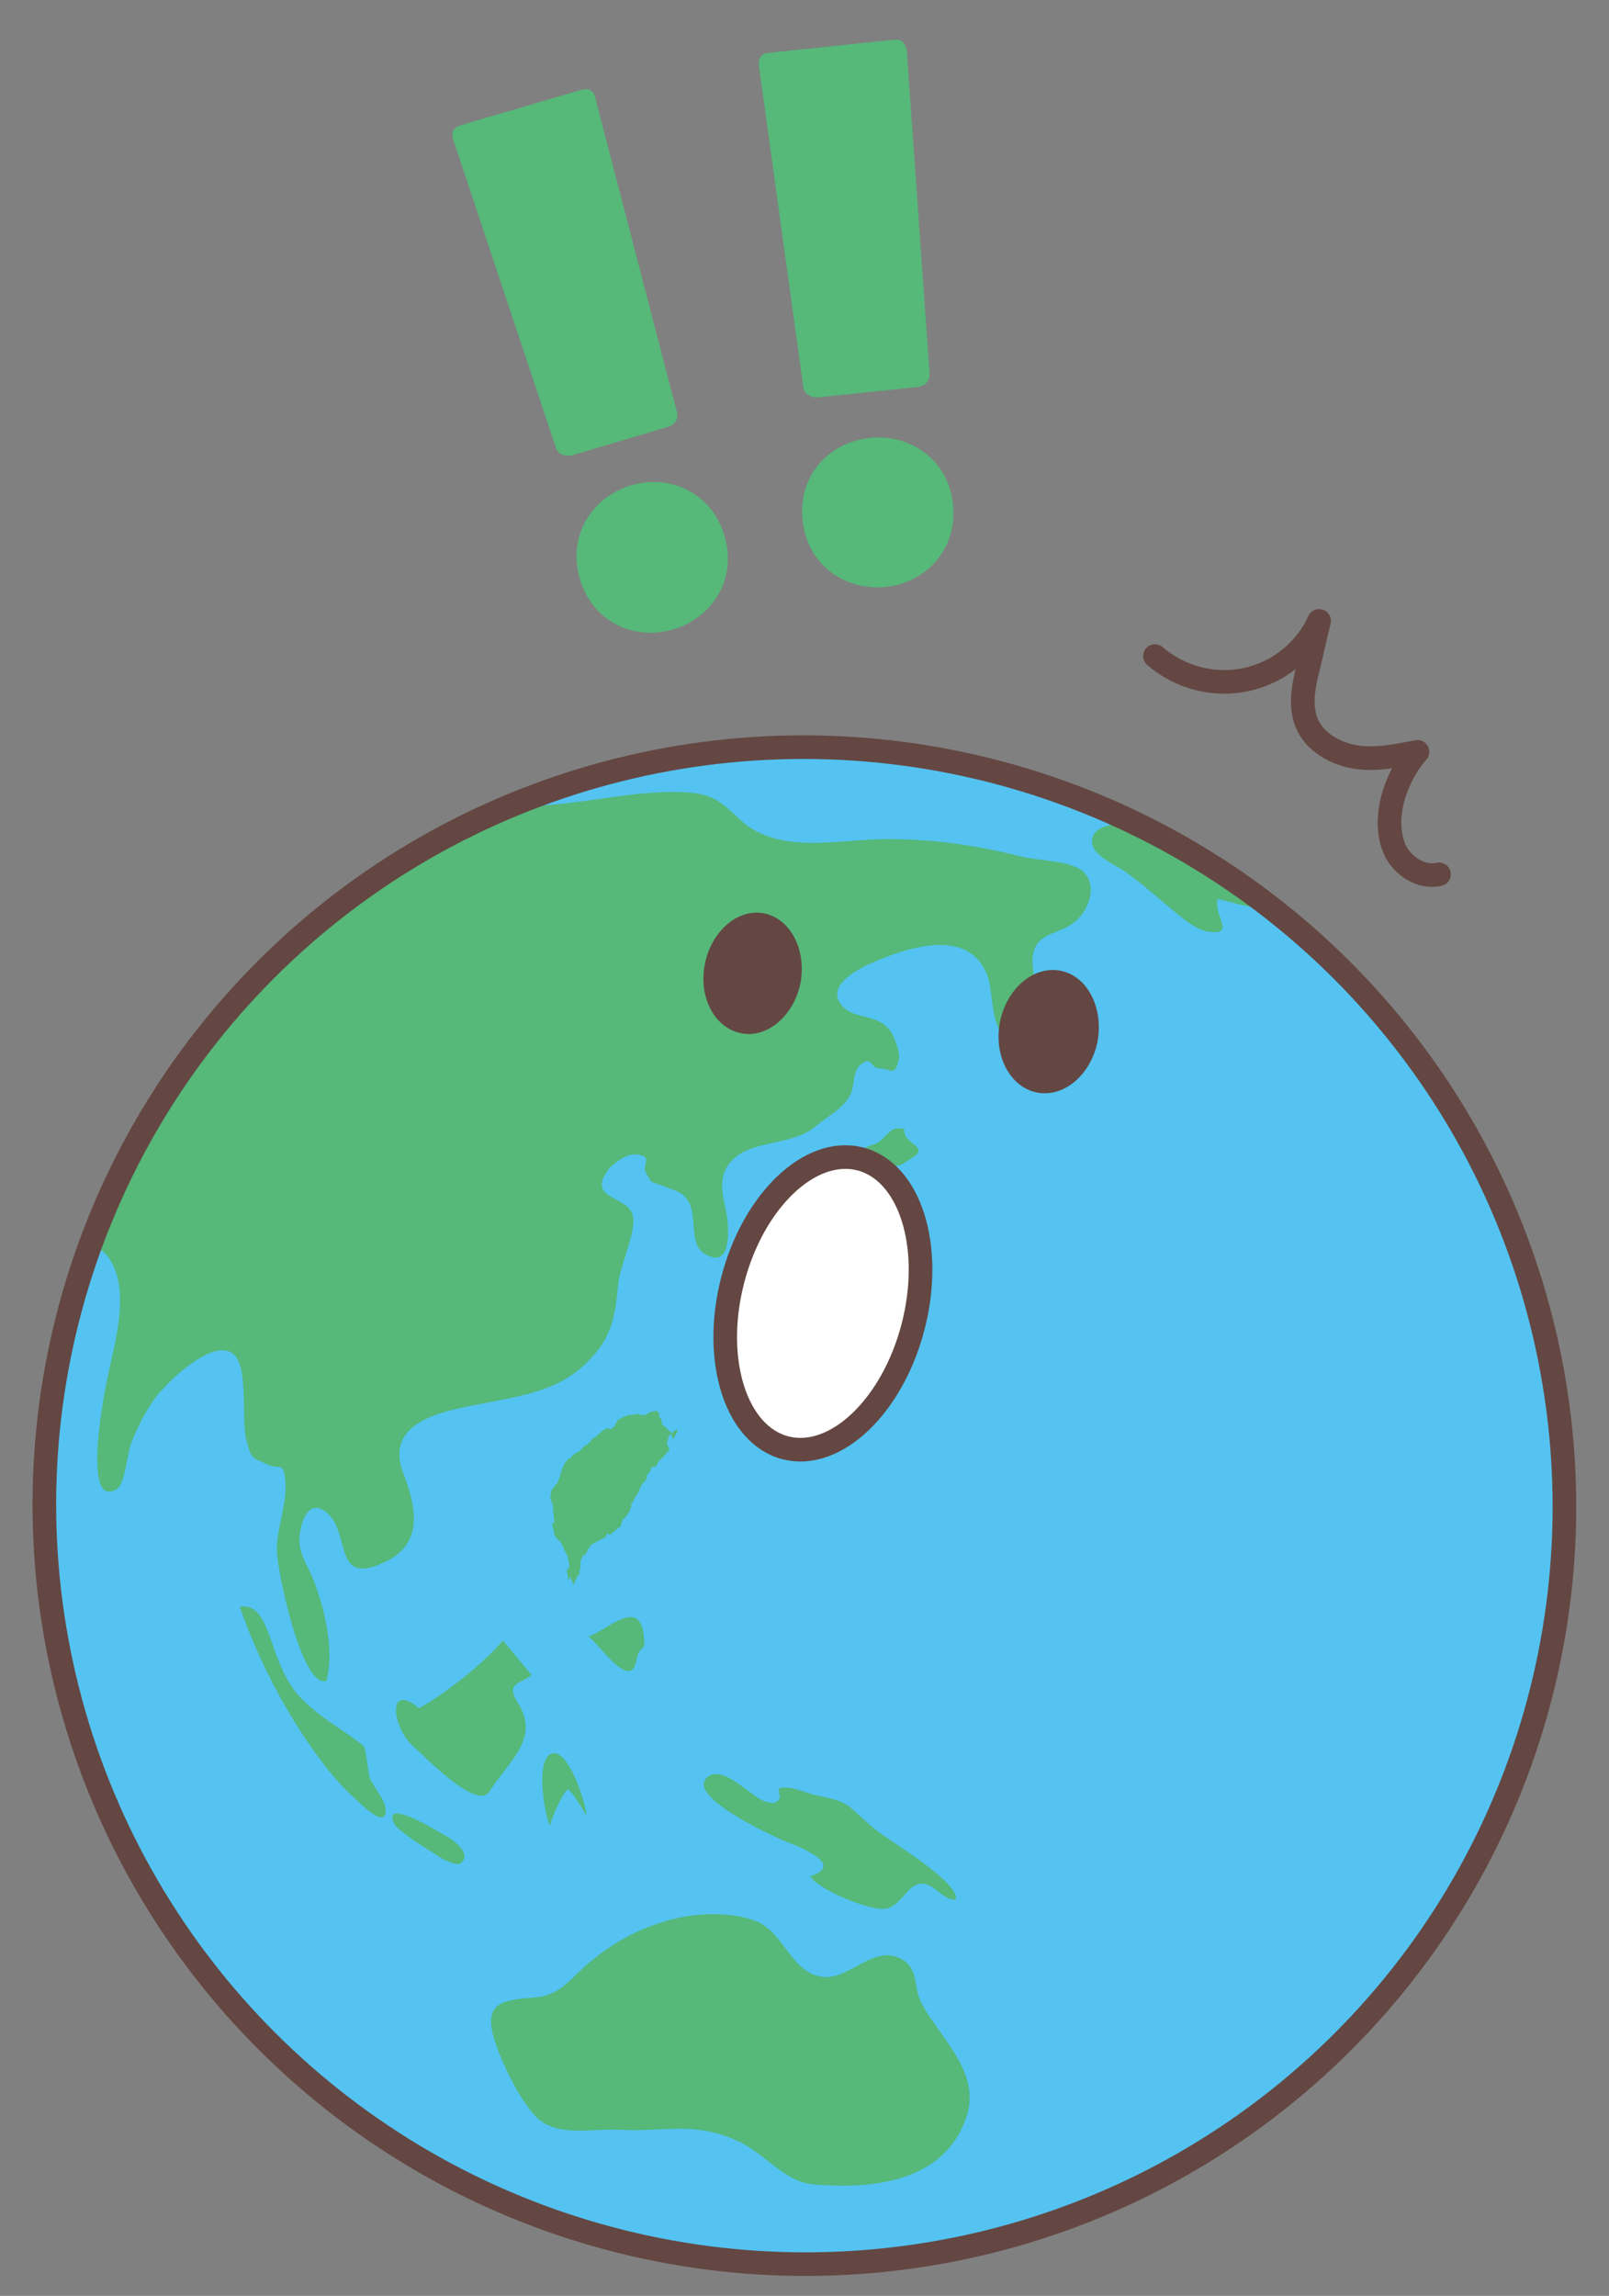 <?xml version="1.0" encoding="utf-8"?>
<!-- Generator: Adobe Illustrator 25.2.3, SVG Export Plug-In . SVG Version: 6.00 Build 0)  -->
<svg version="1.1" id="圖層_1" xmlns="http://www.w3.org/2000/svg" xmlns:xlink="http://www.w3.org/1999/xlink" x="0px" y="0px"
	 viewBox="0 0 247 352.4" style="enable-background:new 0 0 247 352.4;" xml:space="preserve">
<rect x="0" y="0" width="247" height="352.4" fill="#808080" stroke="none"/>
<style type="text/css">
	.st0{fill:#54C3F1;}
	.st1{clip-path:url(#SVGID_1_);fill:#56B879;}
	.st2{fill:#644742;}
	.st3{fill:#FFFFFF;stroke:#644742;stroke-width:3.626;stroke-linecap:round;stroke-linejoin:round;}
	.st4{fill:none;stroke:#644742;stroke-width:3.626;stroke-linecap:round;stroke-linejoin:round;}
	.st5{fill:#56B879;}
</style>
<g>
	<g>
		<g>
			<g>
				
					<ellipse transform="matrix(0.188 -0.982 0.982 0.188 -126.691 309.02)" class="st0" cx="123.5" cy="231.1" rx="116.4" ry="116.7"/>
				<g>
					<g>
						<g>
							<defs>
								
									<ellipse id="SVGID_3_" transform="matrix(0.188 -0.982 0.982 0.188 -126.691 309.02)" cx="123.5" cy="231.1" rx="116.4" ry="116.7"/>
							</defs>
							<clipPath id="SVGID_1_">
								<use xlink:href="#SVGID_3_"  style="overflow:visible;"/>
							</clipPath>
							<path class="st1" d="M125.3,172.8c-3.6,3.2-9.9,2-13,5.4c-2.4,2.6-1.2,5.5-0.7,8.5c0.3,2.1,0.7,8.3-3.5,5.7
								c-2.4-1.5-1-5.9-2.5-8.1c-0.9-1.4-1.9-1.5-3.4-2.1c-2.7-1.1-1.9-0.2-3.1-2.3c-0.6-1.1,1.4-2.6-1.7-2.7
								c-1.2-0.1-3.3,1.4-4,2.3c-3.6,4.8,3.4,3.9,3.8,7.4c0.3,2.6-2,7.3-2.3,10.2c-0.4,4-0.7,7.2-3.4,10.5
								c-4.8,5.8-10.4,6.4-17.2,7.8c-5.8,1.1-15.5,2.6-12.4,10.7c1.9,5,3.3,10.7-2.7,13.6c-8.2,4-5.3-4.4-9-7.5
								c-2.4-2-3.7,0.4-4.1,2.8c-0.6,3,0.8,4.6,1.9,7.2c1.8,4.5,3.4,11.1,2.1,15.8c-3.8,1.2-7.6-17.1-7.6-20.1
								c0-3.5,1.6-7.1,1.3-10.6c-0.3-3.1-0.7-1.6-2.7-2.5c-2.6-1.2-2.5-0.8-3.3-3.9c-0.8-3.1,0.4-10.9-1.9-13
								c-3.1-2.8-10.3,4.3-12.1,6.7c-1.5,2.1-2.8,4.6-3.7,7c-0.5,1.3-0.9,6.1-2.1,6.9c-5.4,3.5-2.1-14.1-1.7-16
								c1-5.4,3.7-13.4,0.9-18.6c-2.9-5.5-7.7-1.2-11.7,0.5c-0.4-2.1,0.4-3.7,1-5.6c5.6-16.1,10.6-30.5,22.7-43.2
								c6.7-7,14.7-13,23.5-17.1c4.3-2,8.7-3.6,13.3-4.6c4.8-1,9.6,0,14.5-0.2c0.4,0,0.7,0,1.1,0c3.5-0.1,7.1-0.6,10.6-1.1
								c4.2-0.6,8.6-1.2,12.8-1c4.5,0.2,5.7,1.5,8.7,4.3c6.1,5.5,15.3,2.8,22.8,2.9c7,0,13.6,1,20.4,2.7c2.4,0.6,7.8,0.6,9.5,2.4
								c2.1,2.2,0.7,5.8-1.3,7.5c-2.4,2.1-5.8,1.6-6.5,5c-0.5,2.4,1,5.5,0.5,8.3c-0.5,2.6-1.7,6.9-4.8,4.4c-2.3-1.9-1.8-6.8-2.7-9.3
								c-2.8-7.6-12.4-4.4-18-1.9c-2.4,1.1-6.9,3.6-4.3,6.5c2.1,2.3,5.7,1,7.6,4.2c0.5,0.9,1.3,3,1.1,4c-0.7,2.7-1,1.5-3,1.4
								c-1.5-0.1-1.1-2.1-3-0.5c-1.1,0.9-0.8,3.4-1.5,4.6C129.4,170.2,127.1,171.3,125.3,172.8z"/>
							<path class="st1" d="M112.7,195.1c3.2-1.3,3,5.6,1.1,4.6c-0.8-0.4-0.5-1.6-0.9-2.1C111,198.6,111.3,195.7,112.7,195.1z"/>
							<path class="st1" d="M134.8,180c0.6,0.7-0.5,3.2-0.7,4.2c-0.4,1.8,0.1,5.4-1.1,6.9c-0.8,0.9-3.3,1.2-4.4,1.7
								c-1.6,0.7-3,1.4-4.7,1.7c-2.4,0.4-4.8-0.2-7.2,0.1c-1.1,0.1-1.8-0.6-0.7-1.5c1.2-1,2.9-0.8,4.3-1.2c1.5-0.5,3-1.2,4.5-1.9
								c0.4-0.2,1.2-0.6,1.5-0.8c1-0.7,0.7-0.7,1.5-1.6c1.6-2.1,3.1-6.2,5.5-7.4C134,179.8,134.5,179.8,134.8,180z"/>
							<path class="st1" d="M136.5,173.8c0.5-0.5,1.2-0.8,2.3-0.5c-0.2,2.5,4.2,2.6,1.1,4.5c-0.5,0.3-1.4,1-2,1.1
								c-1.1,0.2-0.7,0-1.6-0.6c-0.7-0.5-0.7-1.1-1.7-1.2c-0.7-0.1-2.3,1.7-2.3,0c0-1.2,1.9-1.3,2.6-1.8
								C135.6,174.8,136,174.2,136.5,173.8z"/>
							<path class="st1" d="M120.7,195.8c1,0.6,0.6,1.5-0.4,1.9c-0.9,0.3-4.3-0.3-3.4-1.7C117.4,195.1,119.9,195.3,120.7,195.8z"/>
							<path class="st1" d="M134.9,281.2c2.2,1.7,12.6,7.9,11.8,10.4c-2.5-0.1-3.3-2.9-5.7-2.4c-1.9,0.4-2.8,3.6-5.3,3.8
								c-2.4,0.2-10.2-3-11.3-5c5.7-1.9-2.4-4.8-4.4-5.6c-1.3-0.6-15.1-6.8-11.3-9.7c2.4-1.8,6.6,3.1,8.7,3.8c0.7,0.2,1.4,0.5,2-0.1
								c0.7-0.7,0-1,0.2-1.9c1.8-0.5,3.7,0.6,5.4,1c1.8,0.4,3.9,0.7,5.4,1.8C131.8,278.5,133.3,280,134.9,281.2z"/>
							<path class="st1" d="M125,335.3c-4.5-0.3-7.5-4.7-11.6-6.6c-6.8-3.2-11.4-1.4-18.5-1.8c-3.8-0.2-9,1.1-12.2-1.6
								c-2.6-2.3-5.5-8.3-6.6-11.6c-2.1-6.2,0.6-6.7,6-7.1c4.1-0.3,5.6-3.2,8.9-5.8c3.7-3,7.6-5,12.2-6.2c3.7-1,9.2-1.2,12.9,0.3
								c4.2,1.7,5.3,7.7,9.9,8.5c4.4,0.8,8.2-5.4,12.7-2.5c2,1.3,1.7,3.6,2.3,5.4c0.7,2.1,2,3.6,3.2,5.4c2.9,4.1,5.9,8.2,4.1,13.4
								C144.8,335.1,133.7,336,125,335.3z"/>
							<path class="st1" d="M70.4,286.1c-1.2,0.1-3.2-1.2-3.9-1.7c-1.1-0.7-5.5-3.4-6-4.5c-2-4.3,7.6,1.7,8.6,2.3
								c0.9,0.6,3.1,2.4,1.8,3.6C70.8,286,70.6,286.1,70.4,286.1z"/>
							<path class="st1" d="M36.8,246.6c2.4,6.9,5.7,13.6,9.7,19.7c2.2,3.3,4.6,6.6,7.5,9.3c0.8,0.7,5.1,5.3,5.2,2.4
								c0.1-1.6-1.8-3.6-2.4-5c-0.3-0.8-0.6-4.7-1-5c-2.7-2.4-8.7-5.2-11.4-9.7C41.1,252.8,41.2,246,36.8,246.6"/>
							<path class="st1" d="M64.3,262.2c-5-4.2-4.1,3.1-0.8,5.9c1.5,1.3,9.7,9.9,11.6,6.9c3.5-5.2,7.8-8.3,4.3-13.8
								c-1.8-2.9,0.5-2.7,2.2-4.1c0,0-3.9-4.7-4.4-5.3C74.4,255.2,68.2,260.1,64.3,262.2"/>
							<path class="st1" d="M84.4,280.2c-0.7-1.4-2.3-9.9,0.2-11c2.7-1.1,5.5,8.1,5.4,9.5c-0.4-0.8-2-3.4-2.7-4
								C86.7,274.3,84.6,279.3,84.4,280.2"/>
							<path class="st1" d="M90.3,251.2c2.7-0.8,7.8-6.1,8.5-0.3c0.4,3.2-0.5,1-1.1,3.9C96.8,259.9,91.8,252,90.3,251.2"/>
							<path class="st1" d="M175.4,126.8c-1.8-0.5-7-0.8-7.7,1.8c-0.6,2.4,3,3.9,4.6,4.9c2.2,1.5,4.3,3.3,6.4,5.1
								c1.8,1.4,4.5,4.1,6.8,4.4c4.3,0.6,0.8-2.3,1.4-5c1.9,0.3,6.8,2.2,8.3,0.8c2.9-2.6-3.7-7.1-5.5-8.3
								C185.6,127.7,180.4,126.4,175.4,126.8"/>
							<path class="st1" d="M103.4,221c0,0,0-0.1,0-0.2c0-0.1-0.1-0.1-0.2-0.2c-0.1,0-0.1-0.1-0.1-0.2c0-0.1,0-0.2,0-0.3
								c0-0.1-0.1-0.3-0.1-0.3c-0.1-0.1-0.2-0.1-0.3-0.2c-0.1-0.1-0.2-0.1-0.2-0.2c0,0,0,0,0,0c0,0,0-0.1-0.1-0.1c0,0,0,0,0,0
								c0,0,0-0.1-0.1-0.1c-0.1-0.1-0.1-0.1-0.2-0.2c-0.1-0.1-0.2-0.1-0.3-0.2c-0.1-0.1-0.2-0.1-0.2-0.2c0,0,0,0,0,0c0,0,0,0,0,0
								c0,0,0,0,0-0.1c0,0,0,0,0-0.1c0,0,0,0,0,0c0,0,0,0,0-0.1c0,0,0,0,0,0c0,0,0,0,0,0c0,0,0,0,0,0c0-0.1-0.1-0.3-0.1-0.5
								c-0.4-0.3-0.3-0.3-0.3-0.4c0-0.1,0-0.3,0-0.4c0-0.1-0.1-0.2-0.2-0.3c-0.1-0.1-0.2-0.1-0.4-0.1c-0.2,0-0.4,0.1-0.6,0.1
								c-0.2,0-0.3,0.1-0.4,0.1c-0.1,0.1-0.2,0.2-0.2,0.2c-0.1,0.1-0.1,0.1-0.1,0.1c0,0-0.1,0-0.2,0.1c-0.1,0-0.3,0-0.4,0
								c0,0,0,0-0.1,0c0,0,0,0,0,0c0,0,0,0,0,0c0,0,0,0,0,0c0,0,0,0,0,0c0,0,0,0,0,0c0,0,0,0,0,0c0,0,0,0,0,0c0,0,0,0,0,0
								c0,0,0,0,0,0c0,0,0,0,0,0c0,0,0,0,0,0c0,0,0,0,0,0c0,0,0,0,0,0c0,0,0,0-0.1,0c-0.2-0.1-0.5-0.1-0.6-0.2c-0.2,0-0.2,0-0.4,0.1
								c-0.2,0-0.5,0.1-0.6,0.1c-0.2,0-0.2,0-0.3,0c-0.1,0-0.2,0-0.4,0.1c-0.1,0.1-0.3,0.1-0.5,0.2c-0.2,0.1-0.3,0.2-0.5,0.3
								c-0.1,0-0.2,0.1-0.3,0.1c0,0,0,0,0,0c0,0,0,0,0,0c0,0,0,0,0,0c0,0,0,0,0,0c0,0,0,0,0,0c0,0,0,0,0,0c0,0,0,0,0,0c0,0,0,0,0,0
								c-0.1,0.1-0.2,0.3-0.3,0.5c-0.1,0.1-0.1,0.2-0.2,0.3c0,0,0,0.1,0,0.1c0,0,0,0,0,0.1c0,0,0,0.1-0.1,0.1c0,0-0.1,0-0.2,0.1
								c-0.1,0.1-0.2,0.2-0.3,0.2c-0.1,0.1-0.2,0-0.3,0c-0.1,0-0.2-0.1-0.2-0.1c-0.1,0-0.2,0.1-0.3,0.1c-0.1,0.1-0.4,0.2-0.5,0.3
								c-0.4,0.4-0.7,0.6-0.9,0.8c0,0-0.1,0-0.1,0.1c0,0-0.1,0-0.1,0.1c0,0,0,0,0,0c0,0,0,0-0.1,0.1c0,0,0,0,0,0c0,0,0,0-0.1,0
								c0,0,0,0,0,0c0,0,0,0-0.1,0c0,0,0,0,0,0c0,0,0,0,0,0c0,0,0,0,0,0c0,0,0,0,0,0c0,0,0,0,0,0c0,0,0,0-0.1,0.1
								c-0.2,0.1-0.2,0.2-0.3,0.4c-0.1,0.1-0.3,0.3-0.4,0.4c-0.1,0.1-0.3,0.2-0.5,0.3c-0.2,0.1-0.4,0.4-0.5,0.5
								c-0.1,0.1-0.2,0.2-0.3,0.3c-0.1,0.1-0.2,0.1-0.3,0.2c-0.1,0.1-0.2,0.1-0.4,0.2c-0.1,0.1-0.3,0.2-0.5,0.4
								c-0.1,0.2-0.3,0.4-0.6,0.5c0,0,0,0,0,0c0,0,0,0,0,0c0,0,0,0,0,0c0,0,0,0,0,0c0,0,0,0,0,0c0,0,0,0,0,0c0,0,0,0,0,0
								c0,0,0,0,0,0c0,0,0,0,0,0c0,0,0,0,0,0c0,0,0,0,0,0c0,0,0,0,0,0c0,0,0,0,0,0c0,0,0,0,0,0c0,0,0,0,0,0c0,0,0,0,0,0c0,0,0,0,0,0
								c0,0,0,0,0,0c0,0,0,0,0,0c0,0,0,0,0,0c0,0,0,0,0,0c0,0,0,0,0,0c0,0,0,0,0,0c0,0,0,0,0,0c0,0,0,0,0,0c0,0,0,0,0,0c0,0,0,0,0,0
								c0,0,0,0,0,0c0,0,0,0,0,0c0,0,0,0,0,0c0,0,0,0,0,0c0,0,0,0,0,0c-0.2,0.2-0.4,0.4-0.5,0.6c-0.1,0.2-0.2,0.4-0.3,0.6
								c-0.1,0.2-0.1,0.3-0.2,0.5c0,0.1-0.1,0.3-0.1,0.4c0,0.1-0.1,0.2-0.1,0.4c-0.1,0.2-0.1,0.4-0.2,0.5c-0.1,0.2-0.1,0.3-0.2,0.5
								c0,0,0,0.1,0,0.1c0,0,0,0,0,0c0,0,0,0,0,0c0,0,0,0.1-0.1,0.1c0,0,0,0.1-0.1,0.1c0,0,0,0,0,0c0,0,0,0.1-0.1,0.1c0,0,0,0,0,0
								c0,0,0,0.1-0.1,0.1c-0.1,0.2-0.3,0.4-0.4,0.6c-0.1,0.1-0.1,0.2-0.2,0.2c0,0,0,0.1,0,0.1c0,0,0,0.1,0,0.2
								c0,0.1-0.1,0.4-0.1,0.5c0,0.1,0,0.1,0,0.2c0,0,0,0,0,0c0,0,0,0,0,0c0,0,0,0,0,0c0,0,0,0,0,0c0,0,0,0,0,0c0,0,0,0,0,0
								c0,0,0,0,0,0.1c0,0,0,0,0,0c0,0,0,0.1,0,0.1c0.1,0.3,0.3,0.7,0.4,1.3c0,0,0,0,0,0l0,0c0,0.6,0.1,1.1,0.1,1.5
								c0,0.3,0.1,0.4,0.1,0.5c0,0.1,0,0.2,0,0.3c0,0.1,0,0.1,0,0.1c0,0,0,0-0.1,0c0,0-0.1,0-0.2,0c0,0,0,0.1,0,0.3
								c0,0.2,0.1,0.4,0.1,0.6c0,0.2,0.1,0.2,0.1,0.3c0,0.1,0.1,0.2,0.1,0.2c0,0.1,0,0.1,0,0.2c0,0,0,0.1,0,0.1c0,0,0,0-0.1,0
								c0,0-0.1-0.1-0.1-0.2c0,0,0,0,0,0c0,0,0,0,0,0.1c0,0.1,0.1,0.1,0.1,0.2c0.1,0.1,0.1,0.1,0.1,0.1c0,0,0.1,0.1,0.1,0.1
								c0,0.1,0.1,0.2,0.2,0.3c0.1,0.1,0.2,0.2,0.2,0.3c0.1,0.1,0.1,0.1,0.1,0.2c0,0,0.1,0,0.1,0c0,0,0.1-0.1,0.1-0.1
								c0,0,0,0,0.1,0.1c0,0.1,0,0.1,0,0.2c0,0.1,0,0.1,0.1,0.1c0,0,0.1,0.1,0.1,0.2c0.1,0.1,0.1,0.2,0.2,0.3
								c0.2,0.6,0.4,1.1,0.6,1.3c0.1,0.3,0.2,0.3,0.2,0.4c0,0,0,0.1,0,0.2c0,0.2,0.1,0.4,0.2,1.1c0,0.2,0,0.3,0,0.3
								c0,0.1-0.1,0.1-0.2,0.2c-0.1,0.1-0.1,0.2-0.2,0.2c0,0.1,0,0.1,0,0.2c0,0.1,0,0.2,0.1,0.3c0,0.2,0.1,0.4,0.1,0.5
								c0,0.2,0,0.3,0,0.4c0,0.1,0.1,0.1,0.1,0.1c0,0,0.1-0.1,0.1-0.2c0-0.1,0.1-0.2,0.1-0.2c0,0,0.1,0,0.1,0c0,0,0,0.1,0.1,0.4
								c0.2,0.2,0.2,0.3,0.2,0.4c0,0.1,0,0.1,0,0.2c0,0,0.1,0.1,0.1,0.1c0,0,0,0,0.1-0.1c0-0.1,0.1-0.2,0.2-0.3c0-0.1,0-0.2,0.1-0.4
								c0.1-0.1,0.2-0.3,0.2-0.5c0-0.1,0.2-0.1,0.3-0.2c0.1,0,0.1-0.1,0.1-0.1c0,0-0.1-0.1-0.1-0.2c0-0.1,0-0.2,0.1-0.4
								c0-0.1,0.1-0.2,0.1-0.3c0,0,0,0,0,0c0,0,0-0.1,0-0.1c0,0,0,0,0-0.1c0,0,0,0,0-0.1c0,0,0,0,0-0.1c0,0,0,0,0-0.1c0,0,0,0,0-0.1
								c0,0,0-0.1,0-0.1c0,0,0-0.1,0-0.1c0,0,0-0.1,0-0.1c0,0,0,0,0,0c0-0.3,0.1-0.4,0.2-0.6c0.1-0.2,0.1-0.3,0.2-0.4
								c0.1-0.1,0.2-0.1,0.3-0.2c0.1-0.1,0.2-0.2,0.3-0.4c0.1-0.1,0.1-0.2,0.1-0.3c0.1-0.1,0.2-0.3,0.3-0.4c0.1-0.1,0.1-0.2,0.3-0.4
								c0.1-0.1,0.3-0.2,0.7-0.4c0.4-0.2,0.9-0.5,1.2-0.6c0.3-0.2,0.3-0.2,0.4-0.3c0-0.1,0-0.1,0-0.2c0-0.1,0-0.2,0.1-0.2
								c0.1,0,0.2,0,0.2,0.1c0.1,0,0.1,0.1,0.2,0.1c0,0,0.1-0.1,0.3-0.2c0.2-0.2,0.5-0.4,0.8-0.7c0.3-0.2,0.5-0.4,0.6-0.5
								c0.1-0.1,0.1-0.2,0.1-0.3c0-0.1,0-0.2,0.1-0.3c0-0.1,0-0.2,0.1-0.3c0-0.1,0.1-0.1,0.3-0.3c0.2-0.2,0.5-0.6,0.6-0.8
								c0.2-0.2,0.2-0.3,0.2-0.4c0-0.1,0-0.2,0-0.2c0-0.1,0.1-0.1,0.1-0.1c0,0,0.1-0.1,0.1-0.1c0-0.1,0.1-0.1,0-0.2
								c0-0.1,0-0.3,0-0.4c0.1-0.2,0.2-0.2,0.2-0.2c0.1,0,0.1-0.1,0.2-0.4c0.1-0.2,0.4-0.7,0.6-1c0.2-0.4,0.3-0.6,0.4-0.9
								c0.1-0.2,0.2-0.3,0.3-0.5c0.1-0.1,0.2-0.3,0.3-0.4c0.1-0.1,0.2-0.2,0.3-0.3c0.1-0.1,0.1-0.1,0.1-0.2c0-0.1,0-0.2,0-0.3
								c0-0.1,0-0.2,0.1-0.3c0-0.1,0.1-0.1,0.2-0.2c0.1-0.1,0.2-0.2,0.2-0.3c0.1-0.1,0.1-0.1,0.1-0.2c0-0.1,0-0.2,0-0.3
								c0-0.1,0,0,0.2-0.1c0.2,0,0.5-0.1,0.6-0.2c0.2-0.1,0.2-0.1,0.2-0.2c0-0.1,0-0.2,0.1-0.3c0-0.1,0.1-0.1,0.1-0.2
								c0.1-0.1,0.2-0.2,0.3-0.3c0.1-0.1,0.3-0.2,0.4-0.3c0.1-0.1,0.1-0.2,0.2-0.3c0.1-0.1,0.1-0.1,0.2-0.2c0.1-0.1,0.1-0.2,0.2-0.3
								c0.1-0.1,0.2-0.2,0.3-0.2c0.1,0,0.1-0.1,0.1-0.1c0,0,0,0-0.1-0.2c0-0.1-0.1-0.4-0.2-0.5c0-0.1-0.1-0.2-0.1-0.2
								c0,0,0-0.1,0-0.2c0-0.1,0-0.2,0.1-0.4c0-0.1,0.1-0.3,0.1-0.4c0-0.1,0-0.1,0-0.2c0-0.1,0.1-0.1,0.2-0.2
								c0.1-0.1,0.1-0.1,0.2-0.2c0.1-0.1,0.2-0.2,0.3-0.3c0.1-0.1,0.3-0.2,0.5-0.3c0,0,0,0,0.1,0c0,0,0,0,0,0c0,0,0,0,0,0
								c0,0,0,0,0,0c0,0,0,0,0,0c0,0,0,0,0,0c0,0,0,0,0,0c0,0,0,0,0,0c0,0,0,0,0,0c0,0,0,0,0,0c0,0,0,0,0,0c0,0,0,0,0,0c0,0,0,0,0,0
								c0,0,0,0,0,0c0.1,0,0.1,0,0.2,0C103.2,221.1,103.3,221.1,103.4,221C103.4,221.1,103.4,221,103.4,221z"/>
						</g>
					</g>
				</g>
			</g>
			<path class="st2" d="M122.9,150.8c-1,5.1-5.1,8.6-9.1,7.8c-4.1-0.8-6.6-5.5-5.6-10.6c1-5.1,5.1-8.6,9.1-7.8
				C121.3,141,123.8,145.7,122.9,150.8z"/>
			<path class="st2" d="M168.5,159.8c-1,5.1-5.1,8.7-9.3,7.9c-4.1-0.8-6.7-5.6-5.7-10.8c1-5.1,5.1-8.7,9.3-7.9
				C166.9,149.8,169.4,154.6,168.5,159.8z"/>
			
				<ellipse transform="matrix(0.251 -0.968 0.968 0.251 -99.101 272.19)" class="st3" cx="126.4" cy="200.1" rx="22.9" ry="14.3"/>
		</g>
		
			<ellipse transform="matrix(0.29 -0.957 0.957 0.29 -133.495 282.278)" class="st4" cx="123.5" cy="231.1" rx="116.4" ry="116.7"/>
	</g>
	<g>
		<path class="st5" d="M89,88.8c-1.9-6.5,1.8-12.5,7.9-14.3c6-1.8,12.4,1.2,14.3,7.7c2,6.6-1.8,12.6-7.8,14.4
			C97.2,98.4,90.9,95.4,89,88.8z M85.3,68.6L69.6,21.5c-0.4-1.3,0-1.9,1.2-2.3l18.4-5.4c1.2-0.3,1.9,0,2.2,1.3l12.5,48.1
			c0.3,1.1-0.3,2-1.3,2.3l-14.8,4.4C86.6,70.1,85.6,69.7,85.3,68.6z"/>
	</g>
	<g>
		<path class="st5" d="M123.2,79.8c-0.7-6.8,4-11.9,10.4-12.6c6.2-0.6,12,3.4,12.7,10.2c0.7,6.9-4.1,12-10.3,12.7
			C129.5,90.7,123.9,86.6,123.2,79.8z M123.3,59.3l-6.8-49.2c-0.1-1.3,0.4-1.9,1.6-2l19.1-2c1.2-0.1,1.8,0.4,2,1.7l3.5,49.5
			c0.1,1.1-0.6,1.9-1.8,2.1l-15.4,1.6C124.3,61,123.4,60.4,123.3,59.3z"/>
	</g>
	<path class="st4" d="M177.3,100.7c3.8,3.3,9.1,4.7,14,3.6c4.9-1,9.2-4.5,11.2-9c-0.6,2.4-1.1,4.8-1.7,7.2c-0.7,2.8-1.3,5.8-0.2,8.5
		c1.2,2.9,4.4,4.7,7.5,5.2s6.4-0.2,9.5-0.8c-1.9,2.2-3.2,4.8-3.9,7.6c-0.6,2.6-0.6,5.4,0.6,7.8c1.3,2.3,4,4,6.6,3.4"/>
</g>
</svg>
